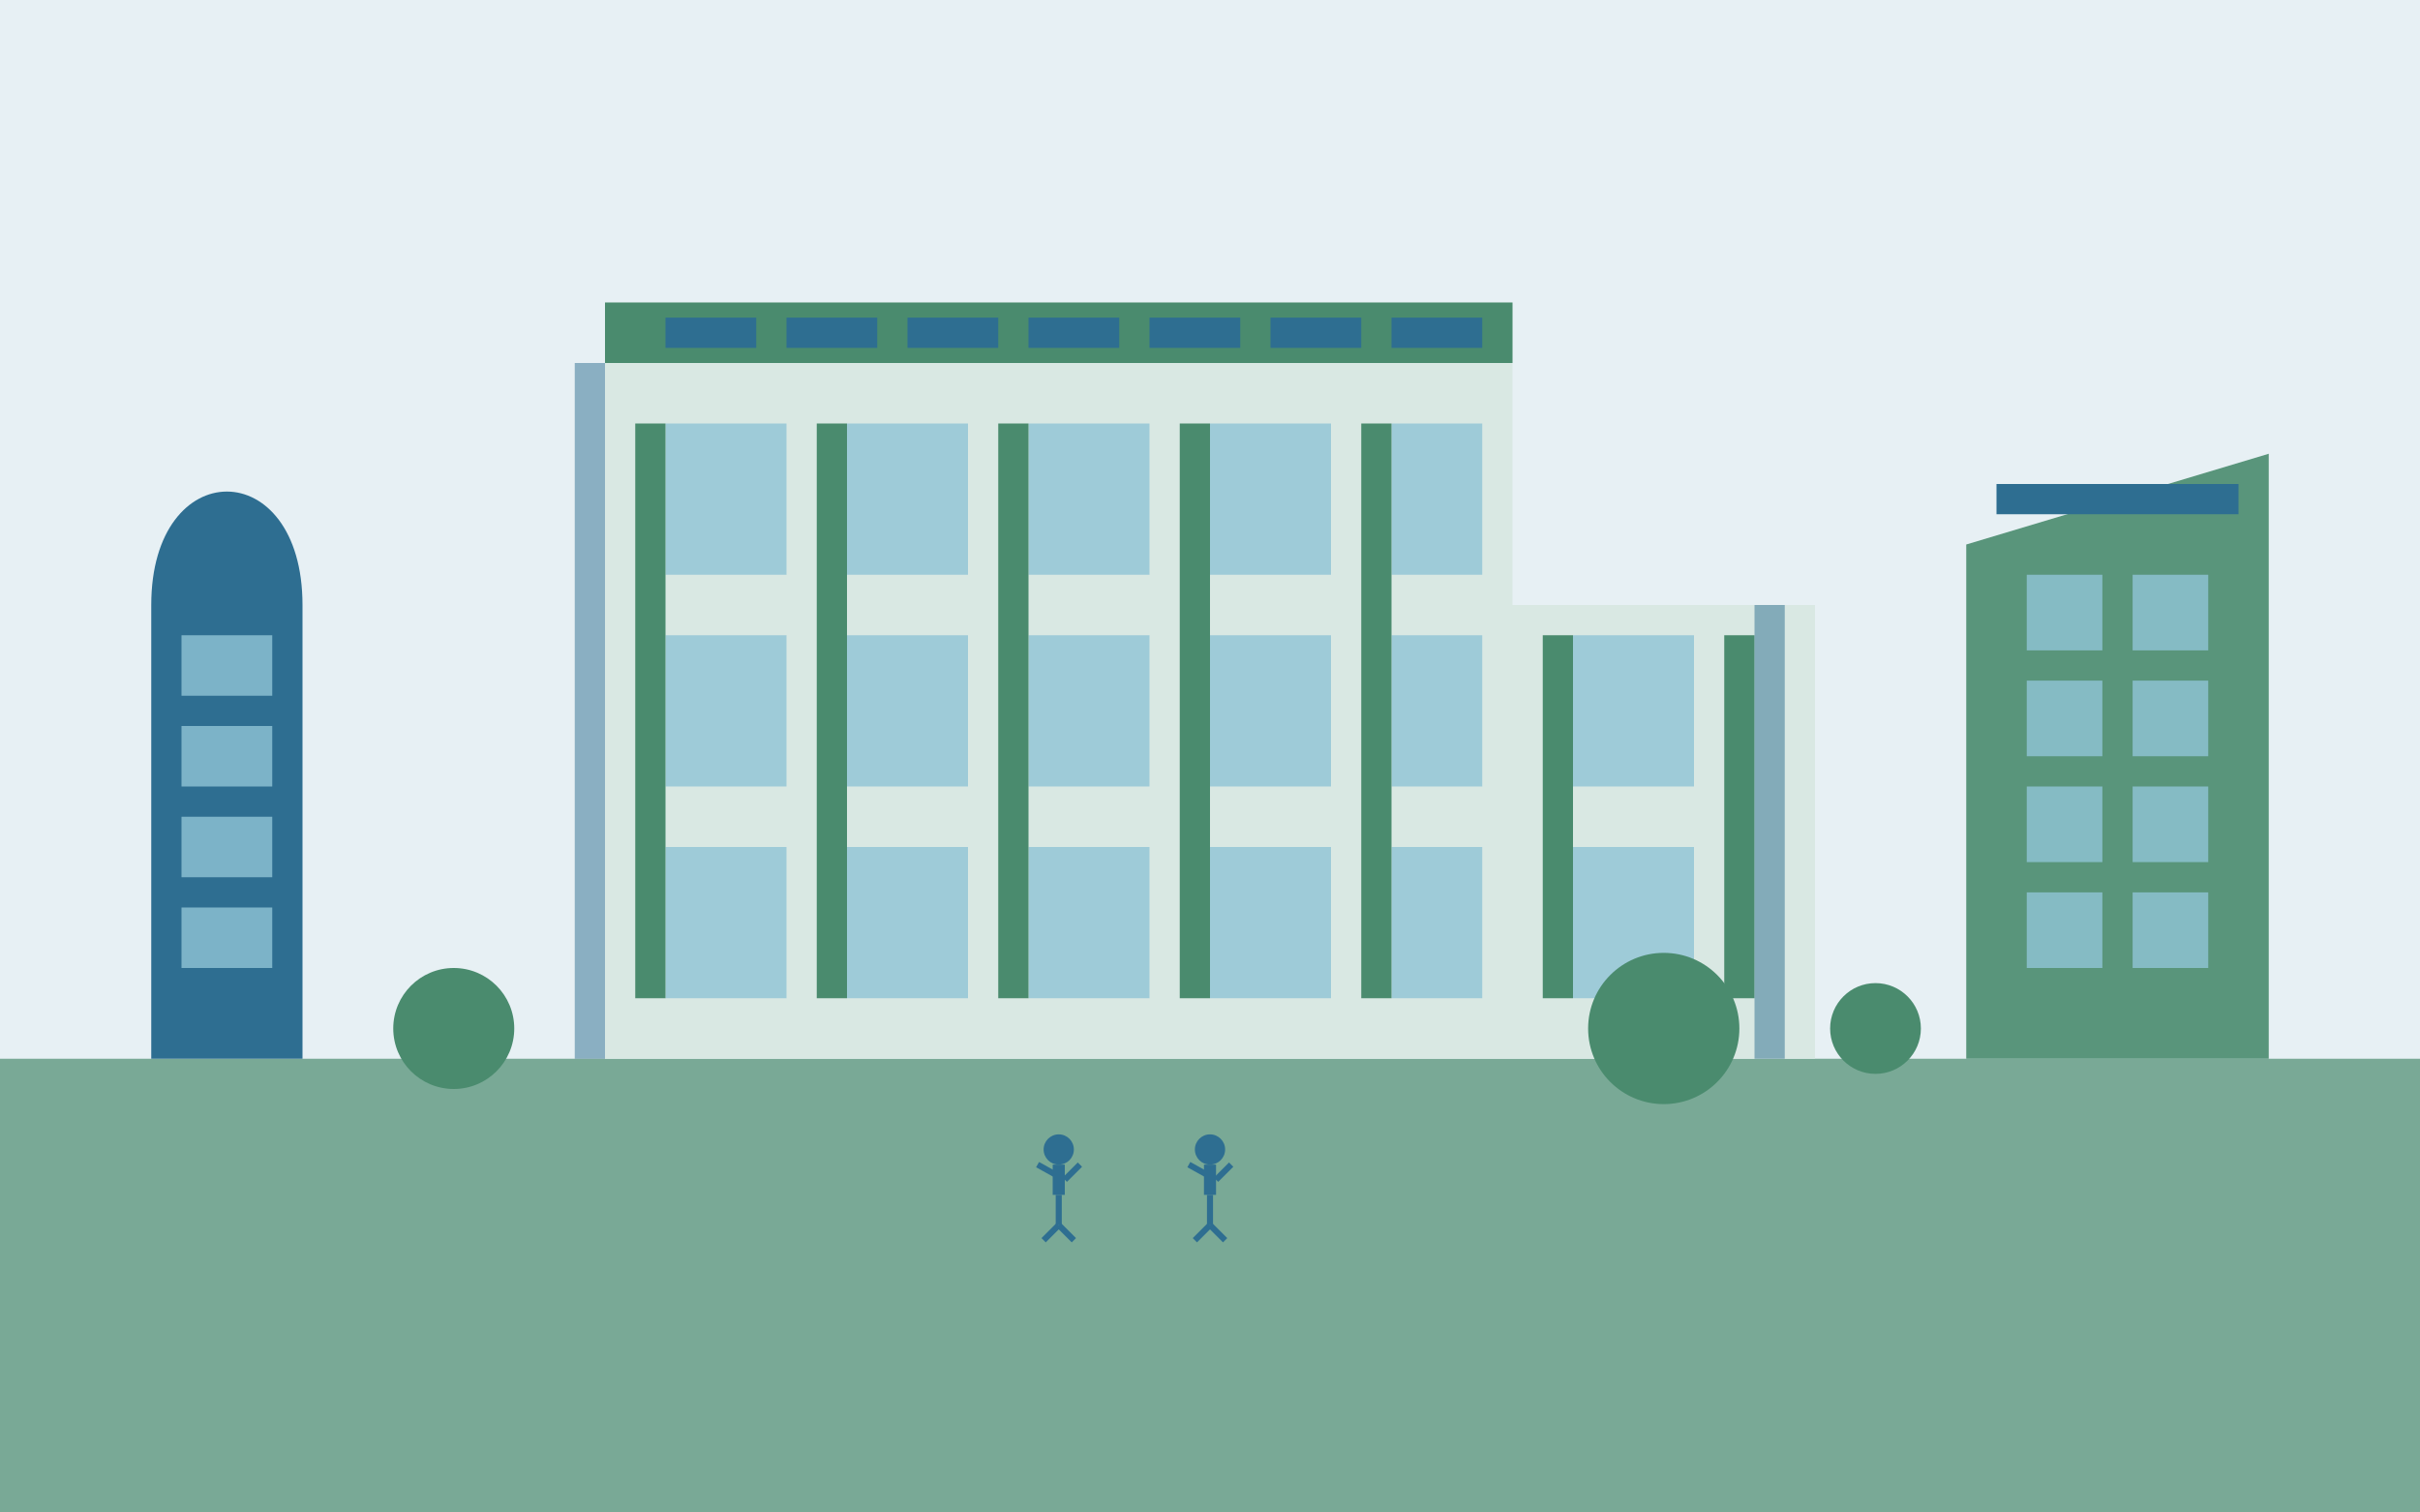 <svg width="800" height="500" viewBox="0 0 800 500" xmlns="http://www.w3.org/2000/svg">
  <!-- Sky background -->
  <rect width="800" height="500" fill="#E7F0F4"/>
  
  <!-- Ground -->
  <rect y="350" width="800" height="150" fill="#4A8B6E" opacity="0.7"/>
  
  <!-- Main innovative sustainable building -->
  <path d="M200,350 L200,100 L500,100 L500,200 L600,200 L600,350 Z" fill="#D9E8E3"/>
  
  <!-- Green roof -->
  <path d="M200,100 L500,100 L500,120 L200,120 Z" fill="#4A8B6E"/>
  
  <!-- Solar panels on roof -->
  <rect x="220" y="105" width="30" height="10" fill="#2E6E91"/>
  <rect x="260" y="105" width="30" height="10" fill="#2E6E91"/>
  <rect x="300" y="105" width="30" height="10" fill="#2E6E91"/>
  <rect x="340" y="105" width="30" height="10" fill="#2E6E91"/>
  <rect x="380" y="105" width="30" height="10" fill="#2E6E91"/>
  <rect x="420" y="105" width="30" height="10" fill="#2E6E91"/>
  <rect x="460" y="105" width="30" height="10" fill="#2E6E91"/>
  
  <!-- Windows - using sustainable glass pattern -->
  <rect x="220" y="140" width="40" height="50" fill="#90C4D6" opacity="0.8"/>
  <rect x="280" y="140" width="40" height="50" fill="#90C4D6" opacity="0.8"/>
  <rect x="340" y="140" width="40" height="50" fill="#90C4D6" opacity="0.8"/>
  <rect x="400" y="140" width="40" height="50" fill="#90C4D6" opacity="0.8"/>
  <rect x="460" y="140" width="30" height="50" fill="#90C4D6" opacity="0.8"/>
  
  <rect x="220" y="210" width="40" height="50" fill="#90C4D6" opacity="0.8"/>
  <rect x="280" y="210" width="40" height="50" fill="#90C4D6" opacity="0.8"/>
  <rect x="340" y="210" width="40" height="50" fill="#90C4D6" opacity="0.8"/>
  <rect x="400" y="210" width="40" height="50" fill="#90C4D6" opacity="0.8"/>
  <rect x="460" y="210" width="30" height="50" fill="#90C4D6" opacity="0.8"/>
  <rect x="520" y="210" width="40" height="50" fill="#90C4D6" opacity="0.8"/>
  
  <rect x="220" y="280" width="40" height="50" fill="#90C4D6" opacity="0.8"/>
  <rect x="280" y="280" width="40" height="50" fill="#90C4D6" opacity="0.8"/>
  <rect x="340" y="280" width="40" height="50" fill="#90C4D6" opacity="0.8"/>
  <rect x="400" y="280" width="40" height="50" fill="#90C4D6" opacity="0.8"/>
  <rect x="460" y="280" width="30" height="50" fill="#90C4D6" opacity="0.8"/>
  <rect x="520" y="280" width="40" height="50" fill="#90C4D6" opacity="0.8"/>
  
  <!-- Vertical gardens on building -->
  <rect x="210" y="140" width="10" height="190" fill="#4A8B6E"/>
  <rect x="270" y="140" width="10" height="190" fill="#4A8B6E"/>
  <rect x="330" y="140" width="10" height="190" fill="#4A8B6E"/>
  <rect x="390" y="140" width="10" height="190" fill="#4A8B6E"/>
  <rect x="450" y="140" width="10" height="190" fill="#4A8B6E"/>
  <rect x="510" y="210" width="10" height="120" fill="#4A8B6E"/>
  <rect x="570" y="210" width="10" height="120" fill="#4A8B6E"/>
  
  <!-- Second innovative building on the left -->
  <path d="M50,350 L50,200 C50,150 100,150 100,200 L100,350 Z" fill="#2E6E91"/>
  
  <!-- Windows on second building -->
  <rect x="60" y="210" width="30" height="20" fill="#90C4D6" opacity="0.8"/>
  <rect x="60" y="240" width="30" height="20" fill="#90C4D6" opacity="0.8"/>
  <rect x="60" y="270" width="30" height="20" fill="#90C4D6" opacity="0.8"/>
  <rect x="60" y="300" width="30" height="20" fill="#90C4D6" opacity="0.8"/>
  
  <!-- Third innovative building on the right -->
  <path d="M650,350 L650,180 L750,150 L750,350 Z" fill="#4A8B6E" opacity="0.9"/>
  
  <!-- Windows on third building -->
  <rect x="670" y="190" width="25" height="25" fill="#90C4D6" opacity="0.8"/>
  <rect x="705" y="190" width="25" height="25" fill="#90C4D6" opacity="0.8"/>
  <rect x="670" y="225" width="25" height="25" fill="#90C4D6" opacity="0.8"/>
  <rect x="705" y="225" width="25" height="25" fill="#90C4D6" opacity="0.8"/>
  <rect x="670" y="260" width="25" height="25" fill="#90C4D6" opacity="0.8"/>
  <rect x="705" y="260" width="25" height="25" fill="#90C4D6" opacity="0.8"/>
  <rect x="670" y="295" width="25" height="25" fill="#90C4D6" opacity="0.8"/>
  <rect x="705" y="295" width="25" height="25" fill="#90C4D6" opacity="0.8"/>
  
  <!-- Solar panels on third building -->
  <rect x="660" y="160" width="80" height="10" fill="#2E6E91"/>
  
  <!-- Trees and vegetation -->
  <circle cx="150" cy="340" r="20" fill="#4A8B6E"/>
  <circle cx="550" cy="340" r="25" fill="#4A8B6E"/>
  <circle cx="620" cy="340" r="15" fill="#4A8B6E"/>
  
  <!-- Rainwater collection system -->
  <rect x="190" y="120" width="10" height="230" fill="#2E6E91" opacity="0.5"/>
  <rect x="580" y="200" width="10" height="150" fill="#2E6E91" opacity="0.5"/>
  
  <!-- People -->
  <circle cx="350" cy="380" r="5" fill="#2E6E91"/>
  <rect x="348" y="385" width="4" height="10" fill="#2E6E91"/>
  <line x1="352" y1="390" x2="357" y2="385" stroke="#2E6E91" stroke-width="2"/>
  <line x1="352" y1="390" x2="343" y2="385" stroke="#2E6E91" stroke-width="2"/>
  <line x1="350" y1="395" x2="350" y2="405" stroke="#2E6E91" stroke-width="2"/>
  <line x1="350" y1="405" x2="355" y2="410" stroke="#2E6E91" stroke-width="2"/>
  <line x1="350" y1="405" x2="345" y2="410" stroke="#2E6E91" stroke-width="2"/>
  
  <circle cx="400" cy="380" r="5" fill="#2E6E91"/>
  <rect x="398" y="385" width="4" height="10" fill="#2E6E91"/>
  <line x1="402" y1="390" x2="407" y2="385" stroke="#2E6E91" stroke-width="2"/>
  <line x1="402" y1="390" x2="393" y2="385" stroke="#2E6E91" stroke-width="2"/>
  <line x1="400" y1="395" x2="400" y2="405" stroke="#2E6E91" stroke-width="2"/>
  <line x1="400" y1="405" x2="405" y2="410" stroke="#2E6E91" stroke-width="2"/>
  <line x1="400" y1="405" x2="395" y2="410" stroke="#2E6E91" stroke-width="2"/>
</svg>